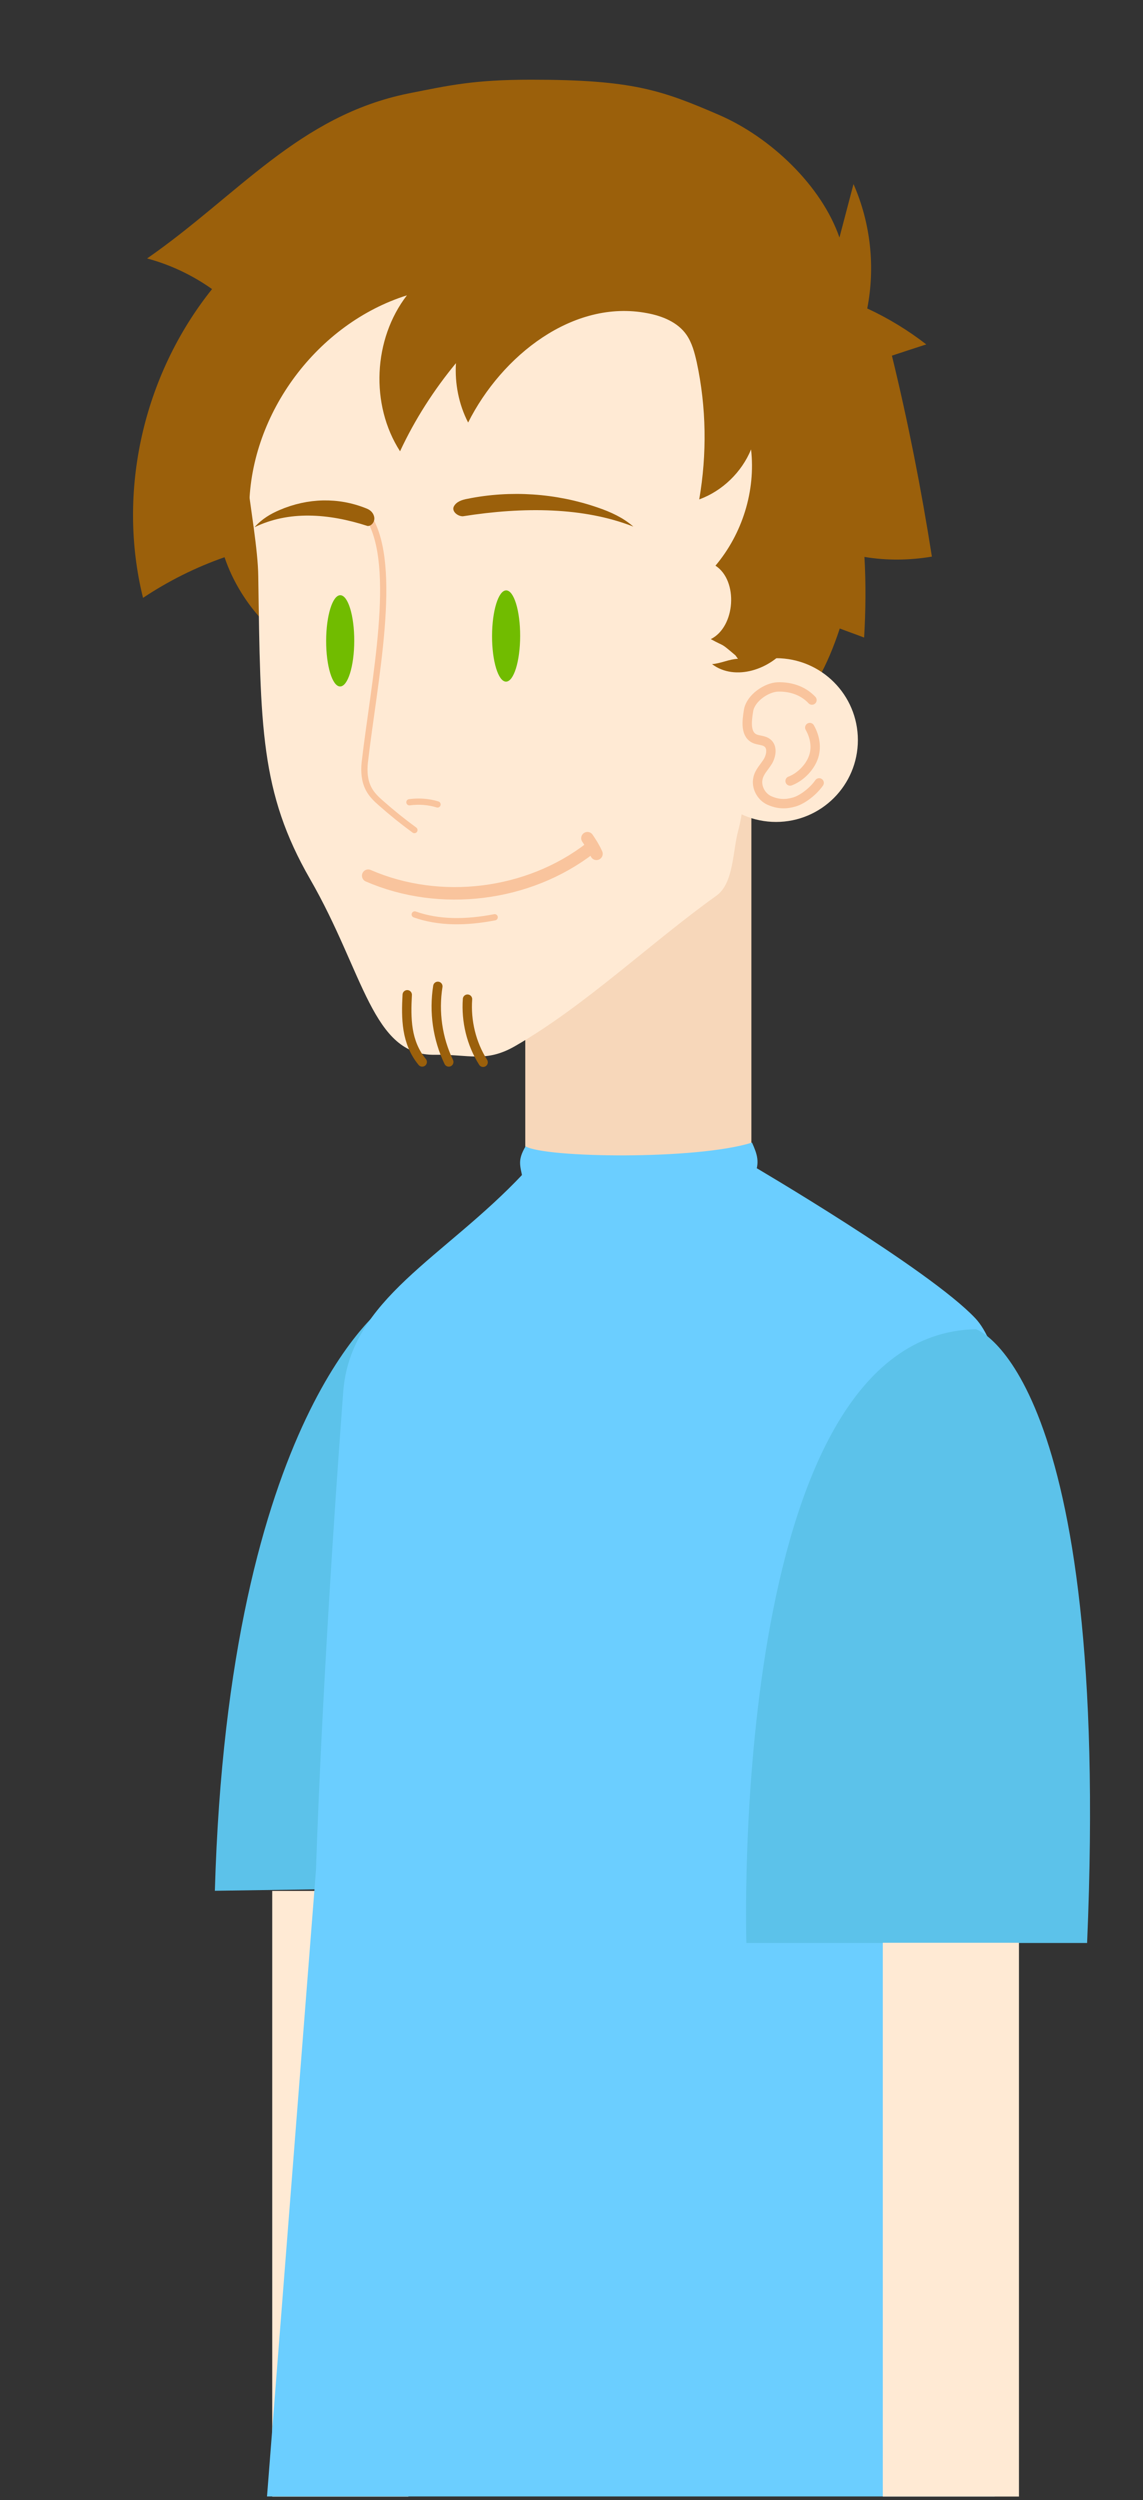 <?xml version="1.0" encoding="utf-8"?>
<!-- Generator: Adobe Illustrator 22.0.1, SVG Export Plug-In . SVG Version: 6.00 Build 0)  -->
<svg version="1.1" id="Ebene_1" xmlns="http://www.w3.org/2000/svg" xmlns:xlink="http://www.w3.org/1999/xlink" x="0px" y="0px"
	 width="366px" height="800px" viewBox="0 0 366 800" style="enable-background:new 0 0 366 800;" xml:space="preserve">
<rect x="0" y="0" width="366" height="800" fill="#333333" stroke="none"/>
<style type="text/css">
	.st0{fill:#FFEAD4;}
	.st1{fill:#5CC2EA;}
	.st2{fill:#F7D7BA;}
	.st3{fill:#9B600B;}
	.st4{fill:none;stroke:#F9C49D;stroke-width:2;stroke-linecap:round;stroke-miterlimit:10;}
	.st5{fill:#71BC00;}
	.st6{fill:none;stroke:#F9C49D;stroke-width:4;stroke-linecap:round;stroke-miterlimit:10;}
	.st7{fill:none;stroke:#9B600B;stroke-width:3;stroke-linecap:round;stroke-miterlimit:10;}
	.st8{fill:#6BCEFF;}
	.st9{fill:none;stroke:#F9C49D;stroke-width:3;stroke-linecap:round;stroke-miterlimit:10;}
	.st10{fill:#870455;}
	.st11{fill:#383838;}
	.st12{fill:#595658;}
	.st13{fill:#F2C9A5;}
	.st14{fill:#FFDDBB;}
	.st15{fill:none;stroke:#EAAA75;stroke-width:2;stroke-linecap:round;stroke-miterlimit:10;}
	.st16{fill:none;stroke:#704234;stroke-linecap:round;stroke-miterlimit:10;}
	.st17{fill:#DB6F4D;}
	.st18{fill:none;stroke:#916340;stroke-width:2;stroke-linecap:round;stroke-miterlimit:10;}
	.st19{fill:#B50061;}
	.st20{fill:#B00015;}
	.st21{fill:#704234;}
	.st22{fill:#9B045B;}
	.st23{fill:#F2F2F2;}
	.st24{fill:#D39250;}
	.st25{fill:#E8C59A;}
	.st26{fill:#D3D3D3;}
	.st27{fill:#FFE6C3;}
	.st28{fill:none;stroke:#DB955A;stroke-width:3;stroke-linecap:round;stroke-miterlimit:10;}
	.st29{fill:none;stroke:#DB955A;stroke-width:2;stroke-linecap:round;stroke-miterlimit:10;}
	.st30{fill:none;stroke:#DB955A;stroke-width:4;stroke-linecap:round;stroke-miterlimit:10;}
	.st31{fill:#FFB766;}
	.st32{fill:#DB955A;}
	.st33{fill:#005E7B;}
	.st34{fill:#3A3330;}
	.st35{fill:#3F3C3B;}
	.st36{fill:#280F00;}
	.st37{fill:#358E7D;}
	.st38{fill:#F9C49D;}
	.st39{fill:#FFD8BB;}
	.st40{fill:#633A28;}
	.st41{opacity:0.42;fill:#FFFFFF;}
	.st42{fill:none;stroke:#000000;stroke-width:5;stroke-miterlimit:10;}
	.st43{fill:none;stroke:#DB6F52;stroke-width:2;stroke-linecap:round;stroke-miterlimit:10;}
	.st44{fill:none;stroke:#DB6F52;stroke-width:3;stroke-linecap:round;stroke-miterlimit:10;}
	.st45{fill:#41A390;}
	.st46{fill:#E4EAE9;}
	.st47{fill:#374235;}
	.st48{fill:#FFFFFF;}
	.st49{fill:#FFE4A9;}
	.st50{fill:#F7D694;}
	.st51{fill:#E5A673;}
	.st52{fill:#F7C292;}
	.st53{fill:#008CE2;}
	.st54{fill:#DB6F52;}
	.st55{fill:#F47056;}
</style>
<g>
	
		<rect x="87.1" y="605.1" transform="matrix(-1 -4.480872e-11 4.480872e-11 -1 217.871 1403.944)" class="st0" width="43.6" height="193.8"/>
	<path class="st1" d="M123.8,417.4c0,0-50.6,34.9-55,187.6l61.1-0.9L123.8,417.4z"/>
	<path class="st2" d="M180.2,410.5h48.4c6.6,0,12-5.4,12-12V252.3c0-6.6-5.4-12-12-12h-48.4c-6.6,0-12,5.4-12,12v146.2
		C168.2,405.1,173.6,410.5,180.2,410.5z"/>
	<path class="st3" d="M84.8,199.3c-5.8-6-10.3-13.3-12.9-21c-9.2,3.2-18,7.6-26.1,13c-8.4-33.9,0-71.2,22.1-98.8
		c-6.2-4.4-13.3-7.8-20.8-9.8c29-20.1,48.6-45.7,83.7-52.8c13.1-2.6,20.9-4.4,39.3-4.4c32.3,0,41.7,3.3,60.2,11.3
		c16.6,7.2,32.8,22.7,38.5,39.2c1.5-5.7,3-11.4,4.5-17.1c5.5,12.5,7,26.5,4.4,39.8c6.7,3.1,13.1,7,18.9,11.5
		c-3.7,1.2-7.4,2.4-11,3.6c5.2,21.3,9.4,42.7,12.8,64.3c-7.1,1.2-14.4,1.3-21.6,0.1c0.5,8.6,0.4,17.2-0.1,25.8
		c-2.6-1-5.2-1.9-7.8-2.9c-8.2,25-20.3,34.7-29,26.8c-55.5-30.1-93-6.2-151.9-29.6"/>
	<path class="st0" d="M122.9,68.3c-20.1,14-36.4,29.9-43.5,48.7c-6,16,3.1,50.4,3.3,67.4c0.7,48.2,0.6,69.1,16.6,96.9
		c17.3,30,19.9,56.6,40,56.2c10.8-0.2,16.2,2.6,25.5-2.7c22.5-12.9,43.6-33.2,64.6-48.2c5.6-4,5.2-14.4,7-20.9
		c2.7-10,2.4-25.2,2.6-31.4c0.7-20.1,4.5-27,5.2-47.1c1.5-40,16-75.8-14.4-103.6C202.5,58.4,158.7,56.2,122.9,68.3"/>
	<path class="st4" d="M118.1,165.6c9.6,15.7,1.7,52.4-1.3,78.4c-0.3,2.9-0.1,5.9,1.3,8.5c0.9,1.7,2.3,3.1,3.8,4.4
		c3.5,3.1,7.1,6,10.8,8.7"/>
	<path class="st3" d="M148.2,165.2c19.6-3.1,38.8-2.9,54.6,3.3c-3.3-2.9-7.3-4.7-11.4-6.1c-13.3-4.6-27.9-5.6-41.7-2.8
		c-1.7,0.3-3.6,0.9-4.4,2.5C144.6,163.6,146.5,165.2,148.2,165.2"/>
	<path class="st3" d="M117.7,168.3c-12.7-4.1-25.3-4.9-36.2,0.4c2.4-2.7,5.2-4.3,8-5.5c9.1-3.9,18.8-4.1,27.6-0.6
		c1.1,0.4,2.3,1.1,2.7,2.7S118.9,168.4,117.7,168.3"/>
	
		<ellipse transform="matrix(1.928108e-03 -1 1 1.928108e-03 -96.275 313.557)" class="st5" cx="108.9" cy="205" rx="14.6" ry="4.5"/>
	
		<ellipse transform="matrix(1.928108e-03 -1 1 1.928108e-03 -41.752 365.114)" class="st5" cx="162" cy="203.5" rx="14.6" ry="4.5"/>
	<path class="st6" d="M117.9,280.2c23,10,51.3,6.5,71.1-8.8"/>
	<path class="st4" d="M131.1,256.7c3-0.4,6.1-0.2,9,0.7"/>
	<circle class="st0" cx="248.5" cy="236.8" r="26.2"/>
	<path class="st3" d="M235.5,209.7c-5.2-4.4-3-2.5-7.9-5.2c7.9-3.9,8.9-18.7,1.5-23.5c8.6-10.2,12.9-23.9,11.4-37.2
		c-3,7.3-9.2,13.3-16.6,16c2.5-14.5,2.3-29.5-0.8-43.9c-0.7-3.1-1.5-6.2-3.3-8.8c-2.8-4-7.7-6-12.6-6.9c-23.6-4.5-46.5,13.5-57.3,35
		c-3-5.8-4.3-12.5-3.9-19c-7.1,8.6-13.2,18.1-17.9,28.2c-9.6-14.9-8.6-35.9,2.2-49.9c-28.6,9-50,37.6-50.5,67.6
		c-11.6-34.2,3.7-75.6,34.9-94c23.1-13.7,51.7-14.7,78.3-11.1c17.3,2.3,35.3,7,47.5,19.5c13.4,13.7,17.1,34.1,18.6,53.2
		c1.3,16.8,1.5,33.6,0.5,50.4c-0.6,9.3-1.7,19.1-7.2,26.6c-5.5,7.5-17,11.4-24.4,5.8c2.8-0.2,5.5-1.6,8.3-1.7"/>
	<path class="st7" d="M135.2,339.8c-2.5-3-3.9-6.6-4.5-10.3c-0.6-3.7-0.5-7.5-0.3-11.2"/>
	<path class="st7" d="M143.7,339.8c-3.6-7.5-4.8-16-3.5-24.2"/>
	<path class="st7" d="M154.7,339.9c-3.8-6-5.5-13.2-5-20.2"/>
	<path class="st4" d="M132.8,292.6c7.6,2.7,16.3,2.7,25.6,0.9"/>
	<path class="st6" d="M188.1,268.2c1.1,1.6,2.1,3.2,2.9,5"/>
	<path class="st8" d="M240.8,372.9c0,0,56.7,33.2,71.5,48.9c14.8,15.7,14,82,14,82l-7.8,295h-233l15.7-200.7c0,0,1.7-59.3,8.7-152.7
		c2.2-29.8,32.2-42.8,57.6-69.8L240.8,372.9z"/>
	<path class="st1" d="M312.5,425.3c0,0,43.4,14,35.6,196.4H239C239,621.7,232.9,427,312.5,425.3z"/>
	<path class="st8" d="M168.3,366.8c6.2,3.7,54.7,4.4,72.5-1.2c1.7,3.8,2.6,6.4,0.7,10.6c-25.2,5.1-48.4,2.7-74.1,1
		C166.5,372.8,165.7,371.2,168.3,366.8"/>
	<path class="st9" d="M260,224c-3.1-3.3-7.3-4.3-10.9-4.2s-8.7,3.5-9.4,7.5c-0.6,3.6-1.1,8,2.3,9.2c1.2,0.4,2.7,0.4,3.7,1.2
		c1.7,1.3,1.3,4,0.2,5.9c-1.1,1.8-2.8,3.4-3.2,5.5c-0.6,2.7,1,5.8,3.6,7c2.9,1.3,5.4,1.3,8.1,0.5c2.7-0.8,6.1-3.5,7.9-6.1"/>
	<path class="st9" d="M253,249.9c3.2-1.2,6.2-4.2,7.4-7.4c1.2-3.2,0.6-6.7-1.1-9.7"/>
	
		<rect x="282.6" y="621.7" transform="matrix(-1 -4.480872e-11 4.480872e-11 -1 608.878 1420.527)" class="st0" width="43.6" height="177.2"/>
</g>
</svg>
